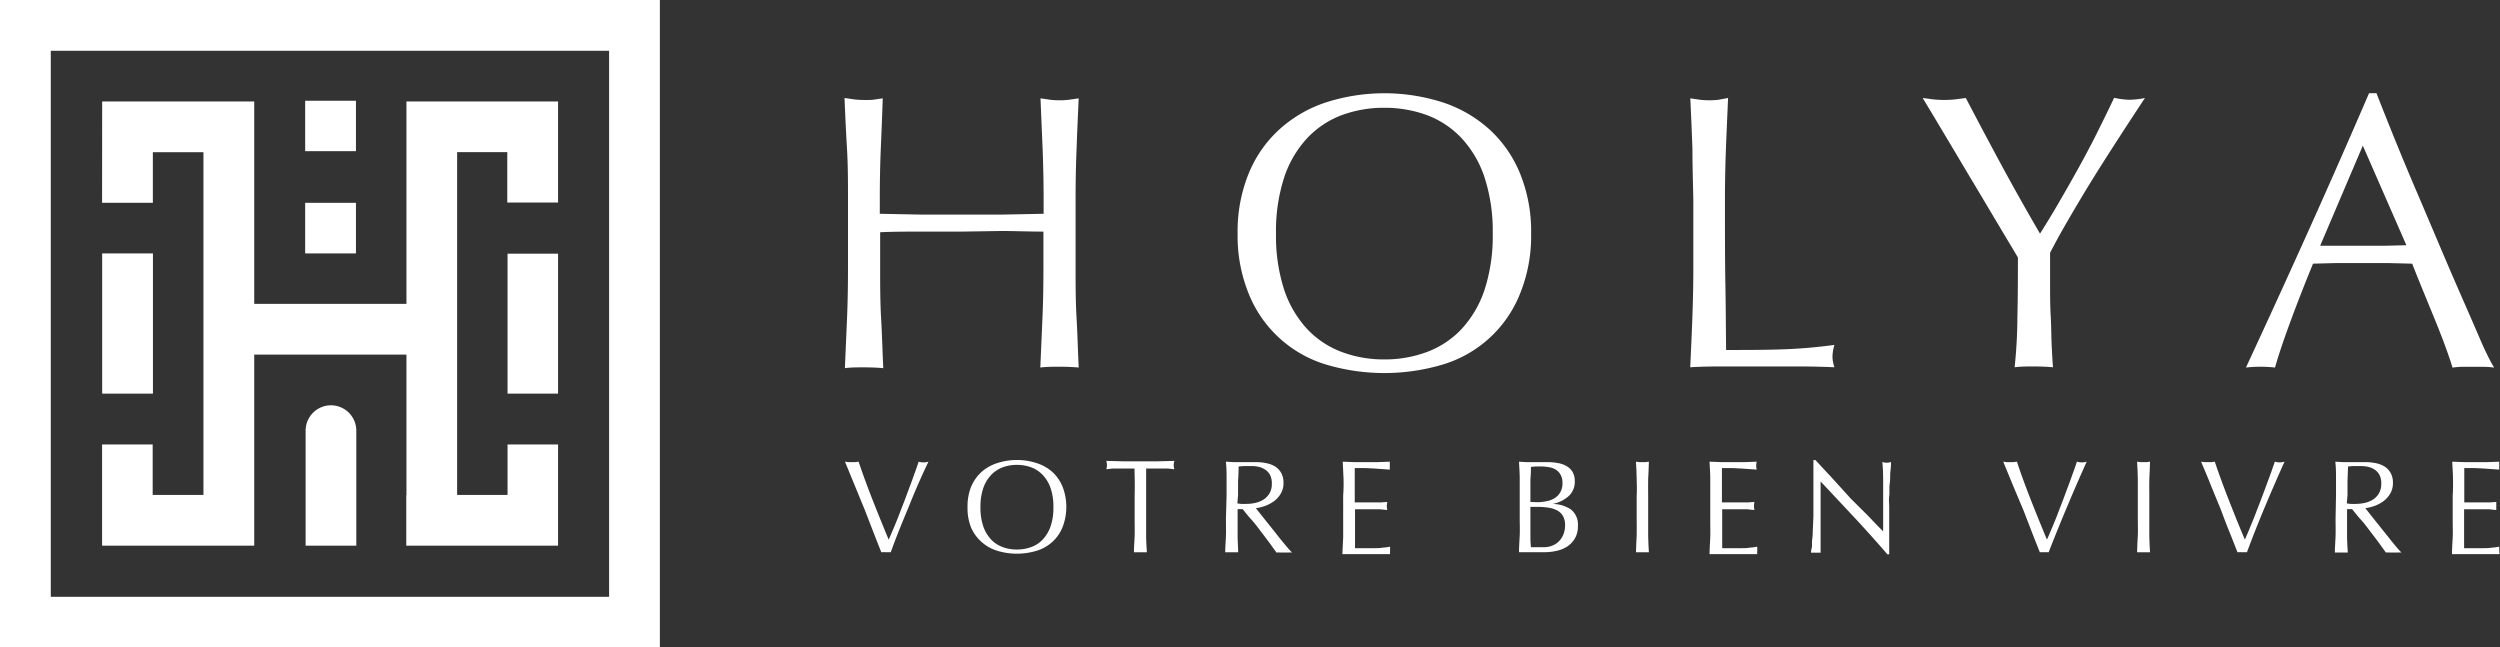 <?xml version="1.0" encoding="utf-8"?><svg id="Calque_1" data-name="Calque 1" xmlns="http://www.w3.org/2000/svg" viewBox="0 0 280.66 72.67"><rect x="0" y="0" width="280.66" height="72.67" fill="#333333" stroke="none"/><defs><style>.cls-1{fill:#fff;}</style></defs><title>Logo_Holya_Fin</title><path class="cls-1" d="M117.05,16.74q-.12-2.79-.24-5.7l1.1.16a9.24,9.24,0,0,0,1,.06A9.42,9.42,0,0,0,120,11.2l1.1-.16q-.14,2.91-.24,5.7c-.08,1.86-.11,3.76-.11,5.7V30c0,1.93,0,3.84.11,5.72s.15,3.72.24,5.54q-1-.09-2.16-.09c-.76,0-1.48,0-2.15.09.08-1.82.16-3.67.24-5.54s.11-3.79.11-5.72v-4c-1.59,0-3.12-.06-4.6-.07L108,26l-4.6,0c-1.48,0-3,0-4.59.07v4c0,1.93,0,3.84.11,5.72s.15,3.72.24,5.54q-1-.09-2.16-.09c-.76,0-1.48,0-2.15.09.08-1.82.16-3.67.24-5.54s.11-3.79.11-5.72V22.44c0-1.94,0-3.84-.11-5.7S94.89,13,94.81,11l1.1.16a9.24,9.24,0,0,0,1,.06A9.42,9.42,0,0,0,98,11.2l1.1-.16Q99,14,98.88,16.74c-.08,1.86-.11,3.76-.11,5.7V24l4.59.09c1.48,0,3,0,4.6,0s3.12,0,4.6,0l4.6-.09V22.44C117.16,20.5,117.12,18.6,117.05,16.74Z"/><path class="cls-1" d="M138.94,26.22a17.23,17.23,0,0,1,1.21-6.66,13.66,13.66,0,0,1,3.39-4.95,14.53,14.53,0,0,1,5.21-3.08,21.48,21.48,0,0,1,13.33,0,14.65,14.65,0,0,1,5.22,3.08,13.76,13.76,0,0,1,3.38,4.95,17.23,17.23,0,0,1,1.21,6.66,17.25,17.25,0,0,1-1.21,6.67,13.51,13.51,0,0,1-8.6,8,22.93,22.93,0,0,1-13.33,0,13.57,13.57,0,0,1-8.6-8A17.25,17.25,0,0,1,138.94,26.22Zm28.64,0a19.44,19.44,0,0,0-.92-6.31,12,12,0,0,0-2.58-4.4,10.29,10.29,0,0,0-3.87-2.58,13.75,13.75,0,0,0-4.82-.83,13.59,13.59,0,0,0-4.77.83,10.29,10.29,0,0,0-3.87,2.58,12,12,0,0,0-2.58,4.4,19.44,19.44,0,0,0-.92,6.31,19.51,19.51,0,0,0,.92,6.32,12.12,12.12,0,0,0,2.58,4.4,10.26,10.26,0,0,0,3.87,2.57,13.37,13.37,0,0,0,4.77.84,13.52,13.52,0,0,0,4.82-.84,10.26,10.26,0,0,0,3.87-2.57,12.12,12.12,0,0,0,2.58-4.4A19.51,19.51,0,0,0,167.58,26.22Z"/><path class="cls-1" d="M190,16.74q-.1-2.79-.24-5.7l1.1.16a9.42,9.42,0,0,0,1.06.06,9.24,9.24,0,0,0,1-.06L194,11c-.08,1.94-.17,3.84-.24,5.7s-.11,3.76-.11,5.7c0,3.69,0,6.9.05,9.61s.05,5.14.08,7.28c2.09,0,4.08,0,6-.06a56.71,56.71,0,0,0,6.16-.51,5,5,0,0,0-.22,1.32,4,4,0,0,0,.22,1.19q-2-.09-4-.09h-8.12c-1.3,0-2.66,0-4.07.09.09-1.82.17-3.67.24-5.54s.11-3.79.11-5.72V22.44C190.06,20.5,190,18.6,190,16.74Z"/><path class="cls-1" d="M226.54,28.91c-.29-.5-.73-1.23-1.3-2.18l-1.89-3.17c-.69-1.16-1.41-2.38-2.18-3.65L219,16.26l-1.87-3.13L215.85,11l1.21.16a12.1,12.1,0,0,0,1.21.06,12.1,12.1,0,0,0,1.21-.06l1.21-.16q2,3.83,4,7.53t4.33,7.7c.67-1.06,1.38-2.22,2.11-3.48s1.47-2.55,2.2-3.87,1.44-2.65,2.11-4,1.31-2.64,1.9-3.9a9,9,0,0,0,1.71.22A9.18,9.18,0,0,0,240.8,11q-2.12,3.21-3.79,5.81t-2.95,4.71c-.85,1.41-1.59,2.67-2.24,3.8s-1.2,2.15-1.67,3.06c0,1.09,0,2.25,0,3.48s0,2.44.07,3.63.06,2.29.11,3.3.09,1.82.15,2.44c-.67-.06-1.39-.09-2.15-.09s-1.49,0-2.16.09a55,55,0,0,0,.31-5.54C226.53,33.56,226.54,31.28,226.54,28.91Z"/><path class="cls-1" d="M280,41.27a8.09,8.09,0,0,0-1.17-.09h-2.33a8.09,8.09,0,0,0-1.17.09c-.2-.67-.48-1.49-.83-2.44s-.74-1.95-1.17-3-.86-2.1-1.3-3.17-.85-2.09-1.23-3.06l-2.86-.07-2.9,0-2.69,0-2.68.07q-1.41,3.44-2.55,6.53t-1.72,5.13a14.81,14.81,0,0,0-3.26,0q3.57-7.69,7-15.31t6.82-15.49h.83Q267.78,13,269,16t2.51,6q1.28,3,2.55,6c.85,2,1.65,3.85,2.4,5.56s1.42,3.25,2,4.6S279.58,40.57,280,41.27ZM260.47,27.59c.76,0,1.55,0,2.37,0s1.61,0,2.38,0,1.64,0,2.46,0l2.47-.06-4.89-11.18Z"/><path class="cls-1" d="M98.94,62c-.23-.58-.51-1.28-.83-2.1l-1-2.59-1.14-2.78-1.11-2.7.39.05.38,0,.37,0,.39-.05c.22.65.46,1.34.72,2.05s.54,1.45.83,2.19.59,1.49.9,2.25.61,1.51.93,2.26c.18-.4.37-.85.58-1.35s.42-1,.63-1.56.42-1.08.63-1.64.4-1.09.6-1.61.36-1,.52-1.43.29-.83.4-1.16a1.93,1.93,0,0,0,1.1,0Q103,54.41,102,56.94c-.71,1.69-1.4,3.38-2,5.06a3.85,3.85,0,0,0-.49,0A3.33,3.33,0,0,0,98.94,62Z"/><path class="cls-1" d="M108.62,56.94A5.81,5.81,0,0,1,109,54.7,4.68,4.68,0,0,1,110.17,53a4.86,4.86,0,0,1,1.75-1,7.18,7.18,0,0,1,4.49,0,4.86,4.86,0,0,1,1.75,1,4.68,4.68,0,0,1,1.14,1.67,6.32,6.32,0,0,1,0,4.48,4.6,4.6,0,0,1-1.14,1.67,4.68,4.68,0,0,1-1.75,1,7.58,7.58,0,0,1-4.49,0,4.68,4.68,0,0,1-1.75-1A4.6,4.6,0,0,1,109,59.18,5.81,5.81,0,0,1,108.62,56.94Zm9.64,0a6.36,6.36,0,0,0-.31-2.12,4.06,4.06,0,0,0-.87-1.48,3.46,3.46,0,0,0-1.3-.87,4.52,4.52,0,0,0-1.62-.28,4.47,4.47,0,0,0-1.61.28,3.46,3.46,0,0,0-1.3.87,4.06,4.06,0,0,0-.87,1.48,6.36,6.36,0,0,0-.31,2.12,6.47,6.47,0,0,0,.31,2.13,4.14,4.14,0,0,0,.87,1.48,3.33,3.33,0,0,0,1.3.86,4.47,4.47,0,0,0,1.61.28,4.52,4.52,0,0,0,1.62-.28,3.33,3.33,0,0,0,1.3-.86,4.14,4.14,0,0,0,.87-1.48A6.47,6.47,0,0,0,118.26,56.94Z"/><path class="cls-1" d="M127.36,52.6h-.8l-.85,0-.81,0-.7.08a1.79,1.79,0,0,0,.07-.48,2,2,0,0,0-.07-.46l1.91.05c.62,0,1.25,0,1.91,0s1.28,0,1.91,0l1.91-.05a2.15,2.15,0,0,0-.08.48,1.85,1.85,0,0,0,.08.46l-.71-.08-.81,0c-.28,0-.56,0-.85,0h-.8c0,1,0,2,0,3.07v2.54c0,.66,0,1.3,0,1.93s.05,1.25.08,1.86c-.23,0-.47,0-.72,0s-.5,0-.73,0c0-.61.06-1.23.08-1.86s0-1.27,0-1.93V55.67C127.41,54.64,127.39,53.62,127.36,52.6Z"/><path class="cls-1" d="M137.7,55.67c0-.65,0-1.29,0-1.92s0-1.27-.08-1.92l.85.05q.4,0,.84,0c.29,0,.57,0,.84,0s.56,0,.85,0a5.62,5.62,0,0,1,1.18.12,3,3,0,0,1,1,.39,2.07,2.07,0,0,1,.66.72,2.22,2.22,0,0,1,.25,1.11,2.26,2.26,0,0,1-.32,1.22,2.89,2.89,0,0,1-.78.85,4,4,0,0,1-1,.52,5.17,5.17,0,0,1-1,.24l.49.62.7.88.8,1,.79,1,.73.88c.23.26.41.47.55.6a3.39,3.39,0,0,0-.45,0h-.87a3,3,0,0,0-.43,0l-.67-.93c-.3-.41-.64-.86-1-1.33s-.74-1-1.12-1.41-.73-.87-1-1.2h-.57v1.08c0,.66,0,1.3,0,1.93S139,61.39,139,62c-.23,0-.47,0-.72,0s-.5,0-.73,0c0-.61.06-1.23.08-1.86s0-1.27,0-1.93Zm1.21.84a3,3,0,0,0,.46.06l.54,0a4.62,4.62,0,0,0,1-.11,2.89,2.89,0,0,0,.91-.36,2.1,2.1,0,0,0,.69-.7,2.06,2.06,0,0,0,.27-1.1,2,2,0,0,0-.21-1,1.59,1.59,0,0,0-.56-.59,2.12,2.12,0,0,0-.74-.31,4.13,4.13,0,0,0-.78-.08l-.86,0-.58.05q0,.82-.06,1.62c0,.53,0,1.06,0,1.6Z"/><path class="cls-1" d="M150.83,53.73l-.09-1.9,1.33.05,1.32,0q.68,0,1.32,0l1.32-.05a2.28,2.28,0,0,0,0,.45,2.18,2.18,0,0,0,0,.44l-.87-.06-.83-.06-1-.05-1.24,0c0,.31,0,.62,0,.9s0,.61,0,1v1.12c0,.37,0,.65,0,.83h1.17l1,0,.79,0,.69-.05a2.22,2.22,0,0,0-.05.45,2.3,2.3,0,0,0,.05.45c-.26,0-.56-.06-.9-.08l-1,0-1,0h-.72c0,.09,0,.19,0,.29v3.25c0,.37,0,.65,0,.83h1c.38,0,.75,0,1.11,0s.7,0,1-.06a5.6,5.6,0,0,0,.83-.11.85.85,0,0,0,0,.23,1.85,1.85,0,0,0,0,.23,1.29,1.29,0,0,0,0,.38c-.44,0-.88,0-1.32,0h-2.69c-.44,0-.89,0-1.35,0l.09-1.88q0-.94,0-1.92V55.65Q150.86,54.68,150.83,53.73Z"/><path class="cls-1" d="M170.61,55.65q0-1,0-1.92c0-.63-.05-1.27-.08-1.9l.78.05.79,0c.25,0,.51,0,.78,0s.53,0,.78,0a6.47,6.47,0,0,1,1.2.1,3,3,0,0,1,1,.34,1.87,1.87,0,0,1,.68.66,2,2,0,0,1,.25,1,2.18,2.18,0,0,1-.69,1.72,3.9,3.9,0,0,1-1.8.88v0a3.69,3.69,0,0,1,2.08.63,2.17,2.17,0,0,1,.76,1.85,2.58,2.58,0,0,1-.34,1.39,2.77,2.77,0,0,1-.88.92,3.65,3.65,0,0,1-1.21.48,5.9,5.9,0,0,1-1.31.14h-2.16c-.24,0-.48,0-.71,0,0-.63.05-1.26.08-1.88s0-1.27,0-1.92Zm2,.73a5.15,5.15,0,0,0,1-.11,2.68,2.68,0,0,0,.91-.34,1.93,1.93,0,0,0,.64-.66,2,2,0,0,0,.25-1,1.81,1.81,0,0,0-.23-1,1.53,1.53,0,0,0-.56-.57,2.13,2.13,0,0,0-.77-.26,5,5,0,0,0-.86-.07l-.65,0-.47.05q0,.72-.06,1.41c0,.47,0,.93,0,1.41v1.11Zm-.8,2.06c0,.5,0,1,0,1.49s0,1,.06,1.5l.66,0,.79,0a2.57,2.57,0,0,0,.91-.16,2.23,2.23,0,0,0,.76-.48,2.41,2.41,0,0,0,.52-.79,2.71,2.71,0,0,0,.19-1.06,2,2,0,0,0-.23-1,1.63,1.63,0,0,0-.66-.64,3,3,0,0,0-1-.31,9,9,0,0,0-1.34-.09h-.66Z"/><path class="cls-1" d="M183.74,53.75c0-.63-.05-1.27-.08-1.92l.37.05.35,0,.36,0,.37-.05c0,.65-.06,1.29-.08,1.92s0,1.27,0,1.92v2.54c0,.66,0,1.3,0,1.93s.05,1.25.08,1.86c-.23,0-.47,0-.73,0s-.49,0-.72,0c0-.61.06-1.23.08-1.86s0-1.27,0-1.93V55.67C183.78,55,183.76,54.38,183.74,53.75Z"/><path class="cls-1" d="M192,53.73c0-.63-.05-1.27-.08-1.9l1.33.05,1.32,0c.45,0,.88,0,1.32,0l1.32-.05a2.3,2.3,0,0,0-.05.45,2.2,2.2,0,0,0,.05.44l-.87-.06-.83-.06-.95-.05-1.25,0c0,.31,0,.62,0,.9s0,.61,0,1,0,.76,0,1.12,0,.65,0,.83h1.17l1,0,.79,0,.69-.05a2.22,2.22,0,0,0-.05.45,2.3,2.3,0,0,0,.05.45c-.26,0-.56-.06-.9-.08l-1,0-1,0h-.72c0,.09,0,.19,0,.29s0,.24,0,.4v1.46c0,.56,0,1,0,1.39s0,.65,0,.83h1c.37,0,.74,0,1.1,0s.7,0,1-.06a5.94,5.94,0,0,0,.84-.11,1.57,1.57,0,0,0,0,.23v.23a1.29,1.29,0,0,0,0,.38c-.44,0-.89,0-1.32,0h-2.69c-.45,0-.9,0-1.35,0,0-.63.06-1.26.08-1.88s0-1.27,0-1.92V55.65C192,55,192,54.36,192,53.73Z"/><path class="cls-1" d="M208.24,58.16l-3.85-4.11q0,.42,0,1.11c0,.47,0,1.1,0,1.9,0,.21,0,.46,0,.77s0,.63,0,1,0,.68,0,1,0,.67,0,1,0,.55,0,.77,0,.38,0,.45a4.27,4.27,0,0,0-.52,0,4.79,4.79,0,0,0-.55,0c0-.09,0-.28.07-.54s0-.59.06-1,.05-.77.07-1.2l.06-1.31c0-.43,0-.86,0-1.27s0-.79,0-1.11c0-1,0-1.76,0-2.44s0-1.19,0-1.53h.23l1.94,2.09c.68.75,1.36,1.49,2,2.21L209.81,58c.61.65,1.14,1.2,1.6,1.65v-2q0-1.56,0-3c0-1,0-1.91-.09-2.78a2.05,2.05,0,0,0,.5.08,2,2,0,0,0,.47-.08c0,.22,0,.55-.06,1s0,.9-.08,1.39,0,1-.06,1.45,0,.86,0,1.14v1.94c0,.37,0,.74,0,1.11s0,.71,0,1,0,.6,0,.84v.49h-.21C210.73,60.88,209.52,59.54,208.24,58.16Z"/><path class="cls-1" d="M229,62c-.23-.58-.51-1.28-.83-2.1l-1-2.59L226,54.53l-1.11-2.7.39.05.38,0,.37,0,.4-.05c.21.65.45,1.34.71,2.05s.54,1.45.83,2.19.59,1.49.9,2.25.61,1.51.93,2.26c.18-.4.37-.85.58-1.35s.42-1,.63-1.56.42-1.08.63-1.64.4-1.09.6-1.61.36-1,.52-1.43.29-.83.4-1.16a1.93,1.93,0,0,0,1.1,0q-1.16,2.58-2.22,5.11c-.71,1.69-1.4,3.38-2.05,5.06a3.85,3.85,0,0,0-.49,0A3.33,3.33,0,0,0,229,62Z"/><path class="cls-1" d="M240,53.75c0-.63-.05-1.27-.08-1.92l.37.05.35,0,.36,0,.37-.05c0,.65-.06,1.29-.08,1.92s0,1.27,0,1.92v2.54c0,.66,0,1.3,0,1.93s.05,1.25.08,1.86c-.23,0-.47,0-.73,0s-.49,0-.72,0c0-.61.05-1.23.08-1.86s0-1.27,0-1.93V55.67C240,55,240,54.38,240,53.75Z"/><path class="cls-1" d="M251.19,62c-.23-.58-.5-1.28-.83-2.1s-.67-1.68-1-2.59l-1.14-2.78c-.39-1-.76-1.85-1.12-2.7l.4.05.37,0,.37,0,.4-.05c.22.65.46,1.34.72,2.05s.54,1.45.83,2.19l.89,2.25c.31.76.62,1.51.94,2.26.17-.4.37-.85.57-1.35s.42-1,.63-1.56.42-1.08.63-1.64.41-1.09.6-1.61l.53-1.43c.15-.45.29-.83.4-1.16a2.51,2.51,0,0,0,.54.08,2.59,2.59,0,0,0,.55-.08q-1.16,2.58-2.22,5.11t-2,5.06a3.93,3.93,0,0,0-.49,0A3.48,3.48,0,0,0,251.19,62Z"/><path class="cls-1" d="M262.25,55.67c0-.65,0-1.29,0-1.92s0-1.27-.08-1.92l.85.05q.4,0,.84,0c.29,0,.57,0,.84,0s.56,0,.85,0a5.62,5.62,0,0,1,1.18.12,2.93,2.93,0,0,1,1,.39,2.07,2.07,0,0,1,.66.72,2.22,2.22,0,0,1,.25,1.11,2.26,2.26,0,0,1-.32,1.22,2.89,2.89,0,0,1-.78.85,4,4,0,0,1-1,.52,5.17,5.17,0,0,1-1,.24l.49.62.7.88.8,1,.8,1c.25.32.49.61.72.88s.41.47.55.6a3.31,3.31,0,0,0-.44,0h-.88a3,3,0,0,0-.43,0l-.67-.93c-.3-.41-.64-.86-1-1.33s-.74-1-1.12-1.41-.73-.87-1-1.2h-.57v1.08c0,.66,0,1.3,0,1.93s.05,1.25.08,1.86c-.22,0-.47,0-.72,0s-.5,0-.73,0c0-.61.06-1.23.08-1.86s0-1.27,0-1.93Zm1.21.84a3,3,0,0,0,.46.06l.54,0a4.62,4.62,0,0,0,1-.11,2.8,2.8,0,0,0,.91-.36,2.1,2.1,0,0,0,.69-.7,2.06,2.06,0,0,0,.27-1.1,2,2,0,0,0-.21-1,1.65,1.65,0,0,0-.55-.59,2.25,2.25,0,0,0-.75-.31,4.13,4.13,0,0,0-.78-.08l-.86,0-.58.05-.06,1.62c0,.53,0,1.06,0,1.6Z"/><path class="cls-1" d="M275.38,53.73c0-.63-.06-1.27-.08-1.9l1.32.05c.44,0,.88,0,1.33,0s.88,0,1.31,0l1.32-.05a2.28,2.28,0,0,0,0,.45,2.18,2.18,0,0,0,0,.44l-.87-.06-.82-.06-1-.05-1.24,0c0,.31,0,.62,0,.9s0,.61,0,1,0,.76,0,1.12v.83h1.17l.95,0,.79,0,.69-.05a2.22,2.22,0,0,0,0,.45,2.28,2.28,0,0,0,0,.45c-.26,0-.55-.06-.9-.08l-1,0-1,0h-.72v.29c0,.11,0,.24,0,.4v1.46c0,.56,0,1,0,1.39s0,.65,0,.83h1c.38,0,.75,0,1.11,0s.7,0,1-.06a5.94,5.94,0,0,0,.84-.11.85.85,0,0,0,0,.23,1.85,1.85,0,0,0,0,.23,1.25,1.25,0,0,0,.05.38c-.45,0-.89,0-1.33,0h-2.69c-.44,0-.89,0-1.34,0,0-.63.05-1.26.08-1.88s0-1.27,0-1.92V55.65Q275.41,54.68,275.38,53.73Z"/><path class="cls-1" d="M0,0V72.67H74.08V0ZM68.38,67H5.7V5.7H68.38Z"/><rect class="cls-1" x="11.47" y="28.45" width="5.7" height="15.74"/><rect class="cls-1" x="34.26" y="22.77" width="5.7" height="5.68"/><rect class="cls-1" x="34.26" y="11.31" width="5.7" height="5.66"/><rect class="cls-1" x="56.98" y="28.48" width="5.67" height="15.71"/><path class="cls-1" d="M37.16,45.5a2.85,2.85,0,0,0-2.85,2.85V61.26H40V48.35A2.85,2.85,0,0,0,37.16,45.5Z"/><polygon class="cls-1" points="11.46 49.9 17.14 49.9 17.14 55.56 22.84 55.56 22.84 17.09 17.16 17.09 17.16 22.77 11.46 22.77 11.47 11.39 22.84 11.39 22.84 11.39 28.54 11.39 28.54 34.11 45.63 34.11 45.63 11.39 62.65 11.39 62.65 22.74 56.95 22.74 56.95 17.08 51.32 17.08 51.32 55.56 56.98 55.56 56.98 49.9 62.65 49.9 62.65 61.26 45.61 61.26 45.61 55.56 45.63 55.56 45.63 39.81 28.54 39.81 28.54 55.56 28.54 55.56 28.54 61.26 11.46 61.26 11.46 49.9"/></svg>